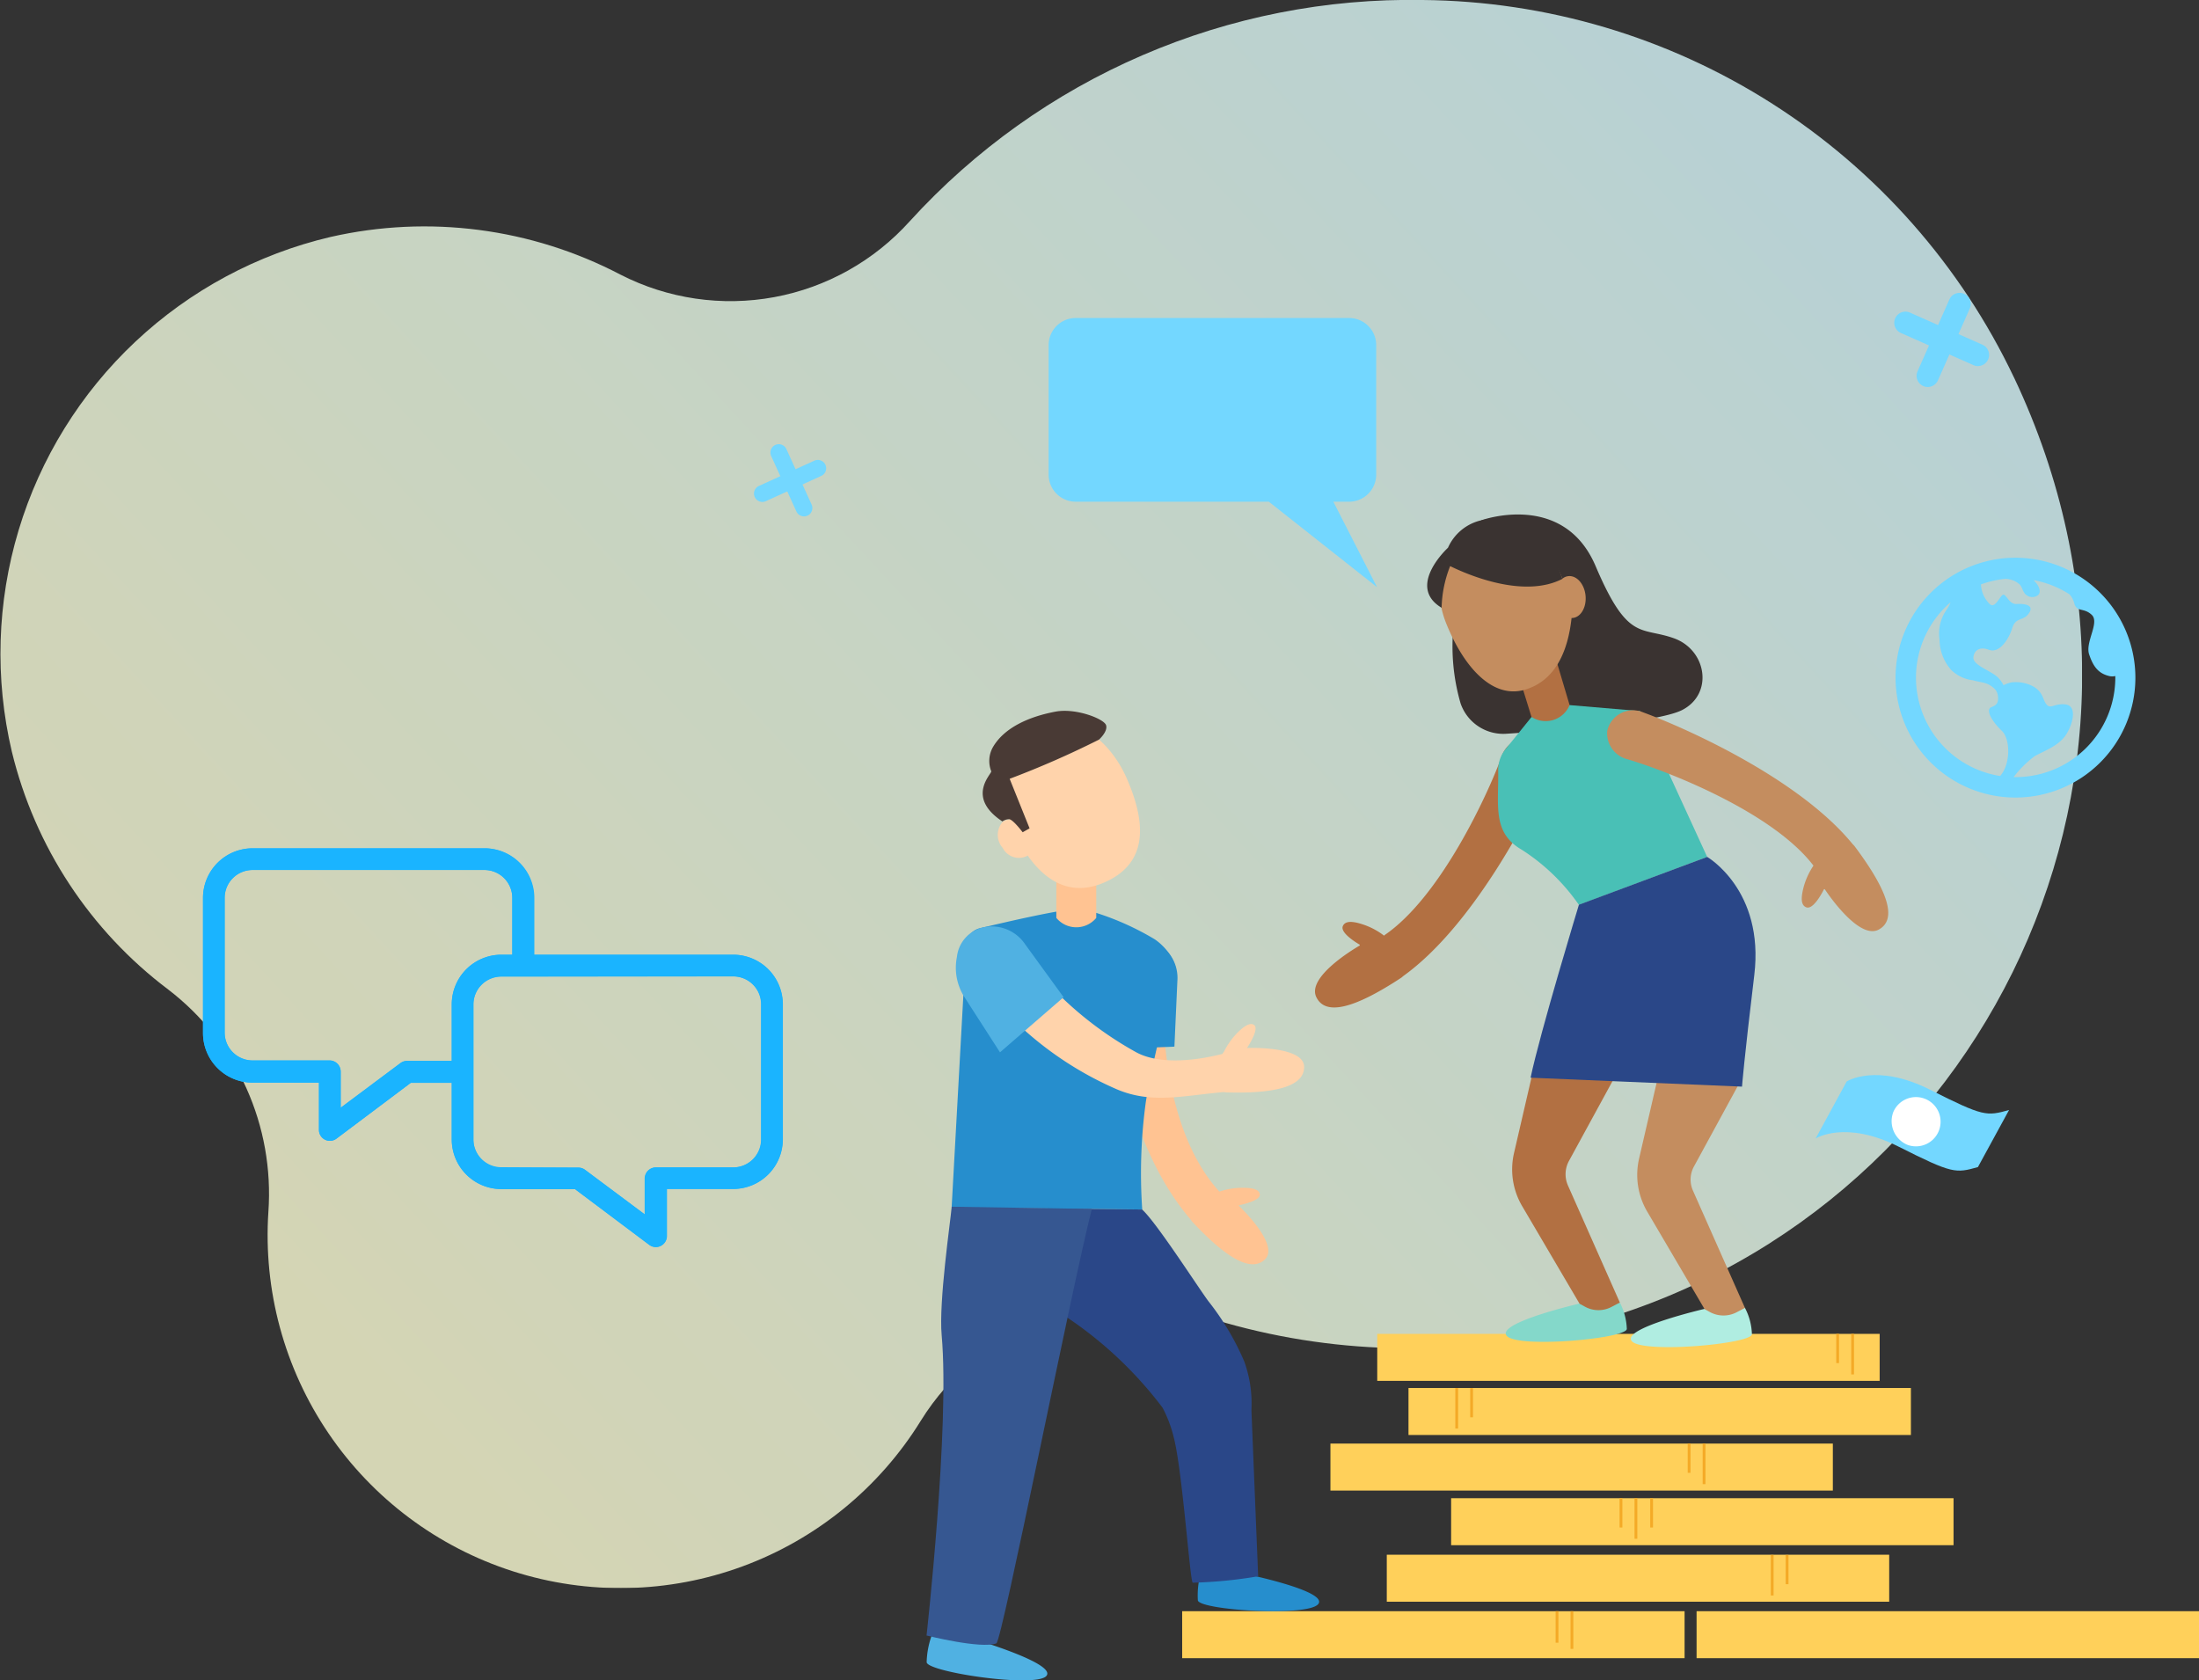 <svg xmlns="http://www.w3.org/2000/svg" viewBox="0 0 216.641 165.55"><rect x="0" y="0" width="216.641" height="165.55" fill="#333333" stroke="none"/><defs><clipPath id="b"><path data-name="長方形 5749" fill="url(#a)" d="M0 0h205.128v156.461H0z"/></clipPath><clipPath id="c"><path data-name="パス 6145" d="M198.414 37.193A65.142 65.142 0 0 0 140.157 0a66.725 66.725 0 0 0-50.514 21.78 23.762 23.762 0 0 1-28.52 5.274 41.654 41.654 0 0 0-28.56-3.709A42.161 42.161 0 0 0 1.168 74.058 41.618 41.618 0 0 0 16.59 97.5a25.337 25.337 0 0 1 9.852 21.872 34.773 34.773 0 0 0 64.278 20.592 24.167 24.167 0 0 1 27.924-10.264 66.07 66.07 0 0 0 34.773 1.478c40.6-9.192 64.023-53.846 45-93.986" fill="url(#a)"/></clipPath><clipPath id="d"><path data-name="長方形 5745" fill="none" d="M0 0h196.641v136.732H0z"/></clipPath><linearGradient id="a" x1=".068" y1=".672" x2=".901" y2=".257" gradientUnits="objectBoundingBox"><stop offset="0" stop-color="#fffed2"/><stop offset="1" stop-color="#d7f9ff"/></linearGradient></defs><g data-name="グループ 9299"><g data-name="グループ 9027"><g data-name="グループ 9026" clip-path="url(#b)"><g data-name="グループ 9025"><g data-name="グループ 9024" clip-path="url(#b)"><g data-name="グループ 9023" opacity=".8" style="isolation:isolate"><g data-name="グループ 9022"><g data-name="グループ 9021" clip-path="url(#b)"><g data-name="グループ 9020"><g data-name="グループ 9019" clip-path="url(#c)"><path data-name="長方形 5746" transform="rotate(-8.76 8.822 184.522)" fill="url(#a)" d="M0 0h243.133v189.33H0z"/></g></g></g></g></g></g></g></g></g><g data-name="グループ 9018"><g data-name="グループ 9017" clip-path="url(#d)" transform="translate(20 28.819)"><path data-name="パス 6109" d="M85.954 20.609h19.048l10.658 8.416-4.3-8.416h1.556a2.666 2.666 0 0 0 2.663-2.667V5.178a2.666 2.666 0 0 0-2.666-2.666H85.976a2.666 2.666 0 0 0-2.666 2.666v12.764a2.666 2.666 0 0 0 2.644 2.666" fill="#73d7ff"/><path data-name="パス 6110" d="M59.211 22.057a.825.825 0 0 1-.751-.483l-2.485-5.464a.824.824 0 1 1 1.5-.683l2.485 5.464a.825.825 0 0 1-.749 1.166" fill="#73d7ff"/><path data-name="パス 6111" d="M55.105 20.632a.825.825 0 0 1-.342-1.575l5.464-2.49a.824.824 0 1 1 .684 1.5l-5.464 2.49a.813.813 0 0 1-.341.075" fill="#73d7ff"/><path data-name="長方形 5725" fill="#ffd05a" d="M96.465 129.916h49.497v4.629H96.465z"/><path data-name="長方形 5726" fill="#ffd05a" d="M147.144 129.916h49.497v4.629h-49.497z"/><path data-name="長方形 5727" fill="#ffd05a" d="M116.623 124.352h49.497v4.629h-49.497z"/><path data-name="長方形 5728" fill="#ffd05a" d="M122.962 118.784h49.497v4.629h-49.497z"/><path data-name="長方形 5729" fill="#ffd05a" d="M111.071 113.402h49.497v4.629h-49.497z"/><path data-name="長方形 5730" fill="#ffd05a" d="M118.762 107.927h49.497v4.629h-49.497z"/><path data-name="長方形 5731" fill="#ffd05a" d="M115.683 102.594h49.497v4.629h-49.497z"/><path data-name="長方形 5732" fill="#f4aa27" d="M134.726 129.916h.275v3.711h-.275z"/><path data-name="長方形 5733" fill="#f4aa27" d="M133.258 129.916h.275v3.105h-.275z"/><path data-name="長方形 5734" fill="#f4aa27" d="M155.923 124.375h.275v2.881h-.275z"/><path data-name="長方形 5735" fill="#f4aa27" d="M154.455 124.374h.275v3.996h-.275z"/><path data-name="長方形 5736" fill="#f4aa27" d="M139.558 118.784h.275v2.886h-.275z"/><path data-name="長方形 5737" fill="#f4aa27" d="M141.031 118.784h.275v3.996h-.275z"/><path data-name="長方形 5738" fill="#f4aa27" d="M142.576 118.784h.275v2.886h-.275z"/><path data-name="長方形 5739" fill="#f4aa27" d="M124.842 107.927h.275v2.886h-.275z"/><path data-name="長方形 5740" fill="#f4aa27" d="M123.374 107.927h.275v3.996h-.275z"/><path data-name="長方形 5741" fill="#f4aa27" d="M146.27 113.402h.275v2.881h-.275z"/><path data-name="長方形 5742" fill="#f4aa27" d="M147.743 113.402h.275v3.996h-.275z"/><path data-name="長方形 5743" fill="#f4aa27" d="M160.903 102.594h.275v2.881h-.275z"/><path data-name="長方形 5744" fill="#f4aa27" d="M162.377 102.594h.275v3.996h-.275z"/><path data-name="パス 6112" d="M116.392 63.317c5.5-3.738 10.159-13.8 11.544-17.591a2.639 2.639 0 0 1 2.985-1.809h-.044a2.593 2.593 0 0 1 1.578 3.628c-1.941 4.365-7.515 14.991-14.2 19.79l-.187.159c-4.843 3.188-7.526 3.716-8.389 1.919-.935-1.946 3.562-4.662 4.26-5.068a.061.061 0 0 0 .022-.082.065.065 0 0 0-.022-.022c-.385-.225-1.913-1.171-1.649-1.814s1.237-.423 2.078-.137a6.943 6.943 0 0 1 1.957 1.05.044.044 0 0 0 .062 0 .042.042 0 0 0 .009-.018" fill="#b27042"/><path data-name="パス 6113" d="M76.098 132.719s8.042 2.375 6.987 3.579-11.709-.379-11.792-1.352a8.37 8.37 0 0 1 .478-2.589Z" fill="#50b1e2"/><path data-name="パス 6114" d="M102.611 126.227s8.246 1.688 7.267 2.979-11.7.61-11.868-.357a8.3 8.3 0 0 1 .264-2.622Z" fill="#268ecd"/><path data-name="パス 6115" d="M100.104 88.549c-4.068-4.486-5.1-11.544-5.365-15.024a2.424 2.424 0 0 0-2.254-2.248 2.243 2.243 0 0 0-2.386 2.567c.61 4.079 2.358 11.836 7.212 17.5l.126.181c3.59 3.848 5.915 4.975 7.19 3.727 1.38-1.358-2.017-4.739-2.551-5.25a.05.05 0 0 1-.008-.07.051.051 0 0 1 .035-.018c.412-.088 2.072-.467 2.012-1.061s-1.028-.665-1.875-.649a7.2 7.2 0 0 0-2.078.363.061.061 0 0 1-.06-.016" fill="#ffc392"/><path data-name="パス 6116" d="m87.411 74.63 8.29-.335.291-6.448a3.963 3.963 0 0 0-2.243-3.892 3.324 3.324 0 0 0-3.793.687 5.372 5.372 0 0 0-1.891 3.546Z" fill="#268ecd"/><path data-name="パス 6117" d="M86.527 60.695a27.228 27.228 0 0 1 7.24 3.029 5.3 5.3 0 0 1 2.024 2.661c-.286 1.979-2.2 8.966-2.908 13.364a52.027 52.027 0 0 0-.352 10.593l-18.778-.192 1.429-25.87a1.764 1.764 0 0 1 1.341-1.649c2.556-.6 8.191-1.935 10-1.935" fill="#268ecd"/><path data-name="パス 6118" d="M147.929 100.132s-8.169 1.9-7.185 3.161 11.709.313 11.852-.654a5.976 5.976 0 0 0-.687-2.606Z" fill="#b0ede1"/><path data-name="パス 6119" d="m151.613 77.423-4.722 8.669a2.688 2.688 0 0 0-.1 2.4l5.118 11.544-.808.423a2.794 2.794 0 0 1-2.617 0l-.55-.3-5.662-9.626a7.146 7.146 0 0 1-.792-5.211l2.05-8.861Z" fill="#c48d5f"/><path data-name="パス 6120" d="M135.61 99.609s-8.169 1.891-7.185 3.161 11.709.313 11.846-.654a6.057 6.057 0 0 0-.687-2.606Z" fill="#84d8ca"/><path data-name="パス 6121" d="m139.294 76.9-4.728 8.664a2.748 2.748 0 0 0-.1 2.4l5.118 11.544-.8.418a2.748 2.748 0 0 1-2.617 0l-.55-.3L129.955 90a7.147 7.147 0 0 1-.8-5.206l2.045-8.834Z" fill="#b27042"/><path data-name="パス 6122" d="M125.952 22.435s8.081-2.925 11.247 4.524 4.442 5.942 7.7 7.1 3.936 5.5.8 7.086c-2.452 1.226-12.973 2.05-17.294 2.325a4.453 4.453 0 0 1-4.508-2.979 20.2 20.2 0 0 1-.7-7.652Z" fill="#3a3331"/><path data-name="パス 6123" d="m148.189 55.606-6.6-14.37-6.943-.588-3.766 1.176s-1.55 1.924-2.556 3.161a3.248 3.248 0 0 0-.726 2.116c.055 3.463-.6 6.124 2.331 7.8a19.968 19.968 0 0 1 5.624 5.431Z" fill="#49c0b6"/><path data-name="パス 6124" d="M134.634 40.647a2.556 2.556 0 0 1-3.755 1.165l-1.145-3.704 3.557-1.979Z" fill="#b27042"/><path data-name="パス 6125" d="M125.908 22.693c3.029-.907 6.47 1.528 8.015 5.5a1.1 1.1 0 0 1 .638-.253c.825-.049 1.561.841 1.649 1.979s-.5 2.105-1.319 2.149h-.064c-.346 3.183-1.534 6.129-4.541 7.047-3.2.979-6.047-2.133-7.812-6.525s.192-8.905 3.436-9.895" fill="#c48d5f"/><path data-name="パス 6126" d="m133.923 28.212-.616-1.726c-2.93-5.239-7.355-4.051-7.355-4.051a4.745 4.745 0 0 0-3.3 2.71s-4.156 3.8-.627 5.915a11.8 11.8 0 0 1 .841-4.106c1.8.885 7.262 3.21 11.055 1.259" fill="#3a3331"/><path data-name="パス 6127" d="M158.633 56.429c-4.073-5.288-14.408-9.3-18.3-10.445a2.639 2.639 0 0 1-1.984-2.87v.044a2.59 2.59 0 0 1 3.518-1.8c4.475 1.649 15.425 6.6 20.642 12.973l.17.176c3.48 4.634 4.167 7.278 2.43 8.246-1.886 1.05-4.871-3.271-5.321-3.942a.061.061 0 0 0-.083-.022.065.065 0 0 0-.022.022c-.2.4-1.05 1.984-1.71 1.765s-.495-1.209-.264-2.067a7.029 7.029 0 0 1 .929-2.012.061.061 0 0 0-.005-.071" fill="#c48d5f"/><path data-name="パス 6128" d="M148.189 55.604s5.651 3.265 4.64 11.638-1.209 10.994-1.209 10.994l-20.829-.88c.929-4.442 4.761-17.041 4.761-17.041Z" fill="#2a4788"/><path data-name="パス 6129" d="M84.069 61.613a2.552 2.552 0 0 0 3.931 0v-3.848h-3.931Z" fill="#ffc392"/><path data-name="パス 6130" d="M81.969 42.527c-2.892 1.27-3.936 5.354-2.523 9.395a1.14 1.14 0 0 0-.654.22 1.938 1.938 0 0 0 0 2.584 1.792 1.792 0 0 0 2.4.781.422.422 0 0 0 .049-.049c1.864 2.677 4.4 4.046 7.559 2.661 4.4-1.924 4.084-5.959 2.2-10.263s-5.926-6.69-9.026-5.327" fill="#ffd3ab"/><path data-name="パス 6131" d="M88.268 44.05s.9-.8.7-1.424-2.947-1.7-4.947-1.341c-2.573.478-5.035 1.539-6.179 3.469a2.75 2.75 0 0 0-.187 2.408c.1.236-2.562 2.529 1.1 4.947a1.144 1.144 0 0 1 .654-.22c.374 0 1.341 1.286 1.341 1.286l.682-.385-1.963-4.882a90.87 90.87 0 0 0 8.8-3.859" fill="#493a35"/><path data-name="パス 6132" d="M100.423 75.015c-3 .759-6.344.995-8.477-.159a34.9 34.9 0 0 1-7.432-5.5l-3.661 3.249a33.816 33.816 0 0 0 9.109 5.866c3.452 1.5 6.6.649 10.6.3l.22.033c5.266.154 7.7-.72 7.7-2.507 0-2.1-5.629-1.869-5.629-1.869s1.242-1.831.709-2.254c-.44-.352-1.193.264-1.781.885a7.465 7.465 0 0 0-1.193 1.721Z" fill="#ffd3ab"/><path data-name="パス 6133" d="m78.516 74.856 6.267-5.431-3.793-5.222a3.974 3.974 0 0 0-4.183-1.649 3.366 3.366 0 0 0-2.534 2.908 5.367 5.367 0 0 0 .737 3.947Z" fill="#50b1e2"/><path data-name="パス 6134" d="m92.538 90.341-7.7-.082-.891 9.955a38.992 38.992 0 0 1 10.582 9.648 12.479 12.479 0 0 1 1.1 2.9c.863 3.3 1.611 14.293 1.88 14.348a45.3 45.3 0 0 0 6.443-.632l-.665-16.387a12.2 12.2 0 0 0-.7-4.766 25.991 25.991 0 0 0-3.529-5.937c-1.044-1.4-5.123-7.768-6.536-9.043" fill="#2a4788"/><path data-name="パス 6135" d="M87.565 90.286c-2.012 7.894-8.845 42.587-9.406 42.8-1.5.577-6.877-.775-6.877-.775s2.3-20.576 1.49-29.575c-.3-3.3.863-11.214.989-12.671Z" fill="#365791"/><path data-name="パス 6136" d="M169.913 9.307a1.1 1.1 0 0 1-1-1.545l3.15-7.108a1.1 1.1 0 0 1 2.01.891l-3.15 7.108a1.1 1.1 0 0 1-1.005.654" fill="#73d7ff"/><path data-name="パス 6137" d="M174.872 7.251a1.091 1.091 0 0 1-.445-.095l-7.113-3.15a1.1 1.1 0 1 1 .89-2.01l7.114 3.15a1.1 1.1 0 0 1-.446 2.1" fill="#73d7ff"/><path data-name="パス 6138" d="M178.566 26.128a11.814 11.814 0 1 0 11.808 11.819v-.006a11.825 11.825 0 0 0-11.808-11.813m-9.807 11.813a9.8 9.8 0 0 1 3.408-7.421 4.073 4.073 0 0 1-.352.676 4.045 4.045 0 0 0-.737 3 4.585 4.585 0 0 0 1.149 2.99 3.692 3.692 0 0 0 2.144 1.017c.913.258 1.5.165 2.232.946a1.485 1.485 0 0 1 .22 1.1c-.077.308-.253.456-.627.594-.616.236 0 1.369 1.017 2.336.863.819.874 3.3-.165 4.453a9.818 9.818 0 0 1-8.29-9.686m9.807 9.8h-.192a10.63 10.63 0 0 1 2.083-2.072c.913-.511 2.435-1.017 3.144-2.2s.984-2.749-.1-2.892-1.473.506-1.88 0-.28-1.1-1.215-1.721a3.645 3.645 0 0 0-2.2-.456 2.745 2.745 0 0 0-.819.286 3.021 3.021 0 0 0-.55-.764c-.726-.7-2.5-1.2-2.419-2 .055-.594.55-1.1 1.539-.726s1.924-.979 2.281-2.127 1.1-.66 1.649-1.473-.407-.962-1.22-.913-1.061-1.209-1.418-.858-.781 1.369-1.27.814a2.892 2.892 0 0 1-.819-1.886 9.737 9.737 0 0 1 2.408-.55 2.2 2.2 0 0 1 1.4.55c.225.22.242.478.44.792a.94.94 0 0 0 1.29.32l.029-.018c.44-.291.187-.979-.39-1.517a9.745 9.745 0 0 1 3.546 1.4 2.077 2.077 0 0 1 .462.852c.253.962.913.407 1.726 1.165s-.66 2.688-.253 3.9.913 1.875 1.979 2.133a1.313 1.313 0 0 0 .6 0v.181a9.812 9.812 0 0 1-9.835 9.774" fill="#73d7ff"/><path data-name="パス 6139" d="M174.86 86.163c-2.2.61-2.474.676-7.784-2s-8.207-.813-8.207-.813l3.062-5.624s2.908-1.858 8.213.814 5.558 2.611 7.784 2Z" fill="#73d7ff"/><path data-name="パス 6140" d="M166.535 80.712a2.427 2.427 0 1 1 1.42 3.272 2.527 2.527 0 0 1-1.42-3.272" fill="#fff"/><path data-name="パス 6141" d="M44.61 94.046a1.1 1.1 0 0 1-.643-.214l-7.328-5.5h-7.25a4.887 4.887 0 0 1-4.882-4.882V70.123a4.887 4.887 0 0 1 4.882-4.882h22.838a4.887 4.887 0 0 1 4.882 4.882v13.32a4.887 4.887 0 0 1-4.882 4.882h-6.539v4.623a1.1 1.1 0 0 1-1.1 1.1ZM29.389 67.401a2.749 2.749 0 0 0-2.749 2.749v13.32a2.749 2.749 0 0 0 2.749 2.749h7.608a1.1 1.1 0 0 1 .649.214l5.893 4.4v-3.562a1.1 1.1 0 0 1 1.1-1.072h7.614a2.749 2.749 0 0 0 2.749-2.749V70.123a2.749 2.749 0 0 0-2.749-2.749Z" fill="#1ab4ff"/><path data-name="パス 6142" d="M52.227 65.241H29.389a4.887 4.887 0 0 0-4.882 4.882v13.32a4.887 4.887 0 0 0 4.882 4.882h7.251l7.328 5.5a1.093 1.093 0 0 0 1.743-.885v-4.634h6.536a4.887 4.887 0 0 0 4.882-4.882v-13.3a4.887 4.887 0 0 0-4.882-4.882ZM29.389 86.174a2.749 2.749 0 0 1-2.749-2.749v-13.3a2.749 2.749 0 0 1 2.749-2.749h22.838a2.749 2.749 0 0 1 2.749 2.749v13.32a2.749 2.749 0 0 1-2.749 2.746H44.61a1.1 1.1 0 0 0-1.1 1.072v3.562l-5.893-4.4a1.1 1.1 0 0 0-.649-.214Z" fill="#1ab4ff"/><path data-name="パス 6143" d="m25.694 75.785.033-.093H20.1a1.1 1.1 0 0 0-.643.214l-5.893 4.4v-3.558a1.1 1.1 0 0 0-1.1-1.1H4.882a2.749 2.749 0 0 1-2.749-2.749V59.64a2.749 2.749 0 0 1 2.749-2.749h22.84a2.749 2.749 0 0 1 2.749 2.749v6.795a4.42 4.42 0 0 1 1.072-.2 3.505 3.505 0 0 1 1.1.137v-6.734a4.887 4.887 0 0 0-4.882-4.882H4.882A4.887 4.887 0 0 0 0 59.64v13.32a4.887 4.887 0 0 0 4.882 4.882h6.542v4.662a1.067 1.067 0 0 0 .594.957 1.049 1.049 0 0 0 .478.115 1.1 1.1 0 0 0 .649-.214l7.322-5.5h5.206a3.633 3.633 0 0 1 .022-2.078" fill="#1ab4ff"/><path data-name="パス 6144" d="M27.722 54.758H4.882A4.887 4.887 0 0 0 0 59.64v13.32a4.887 4.887 0 0 0 4.882 4.882h6.542v4.662a1.067 1.067 0 0 0 .594.957 1.047 1.047 0 0 0 .478.115 1.1 1.1 0 0 0 .649-.214l7.322-5.5h5.206a3.634 3.634 0 0 1 0-2.056l.033-.093H20.1a1.1 1.1 0 0 0-.643.214l-5.893 4.4V76.77a1.1 1.1 0 0 0-1.1-1.1H4.882a2.749 2.749 0 0 1-2.749-2.749V59.64a2.749 2.749 0 0 1 2.749-2.749h22.84a2.749 2.749 0 0 1 2.749 2.749v6.795a4.42 4.42 0 0 1 1.072-.2h.1a3.661 3.661 0 0 1 .951.137v-6.734a4.887 4.887 0 0 0-4.882-4.882Z" fill="#1ab4ff"/></g></g></g></svg>